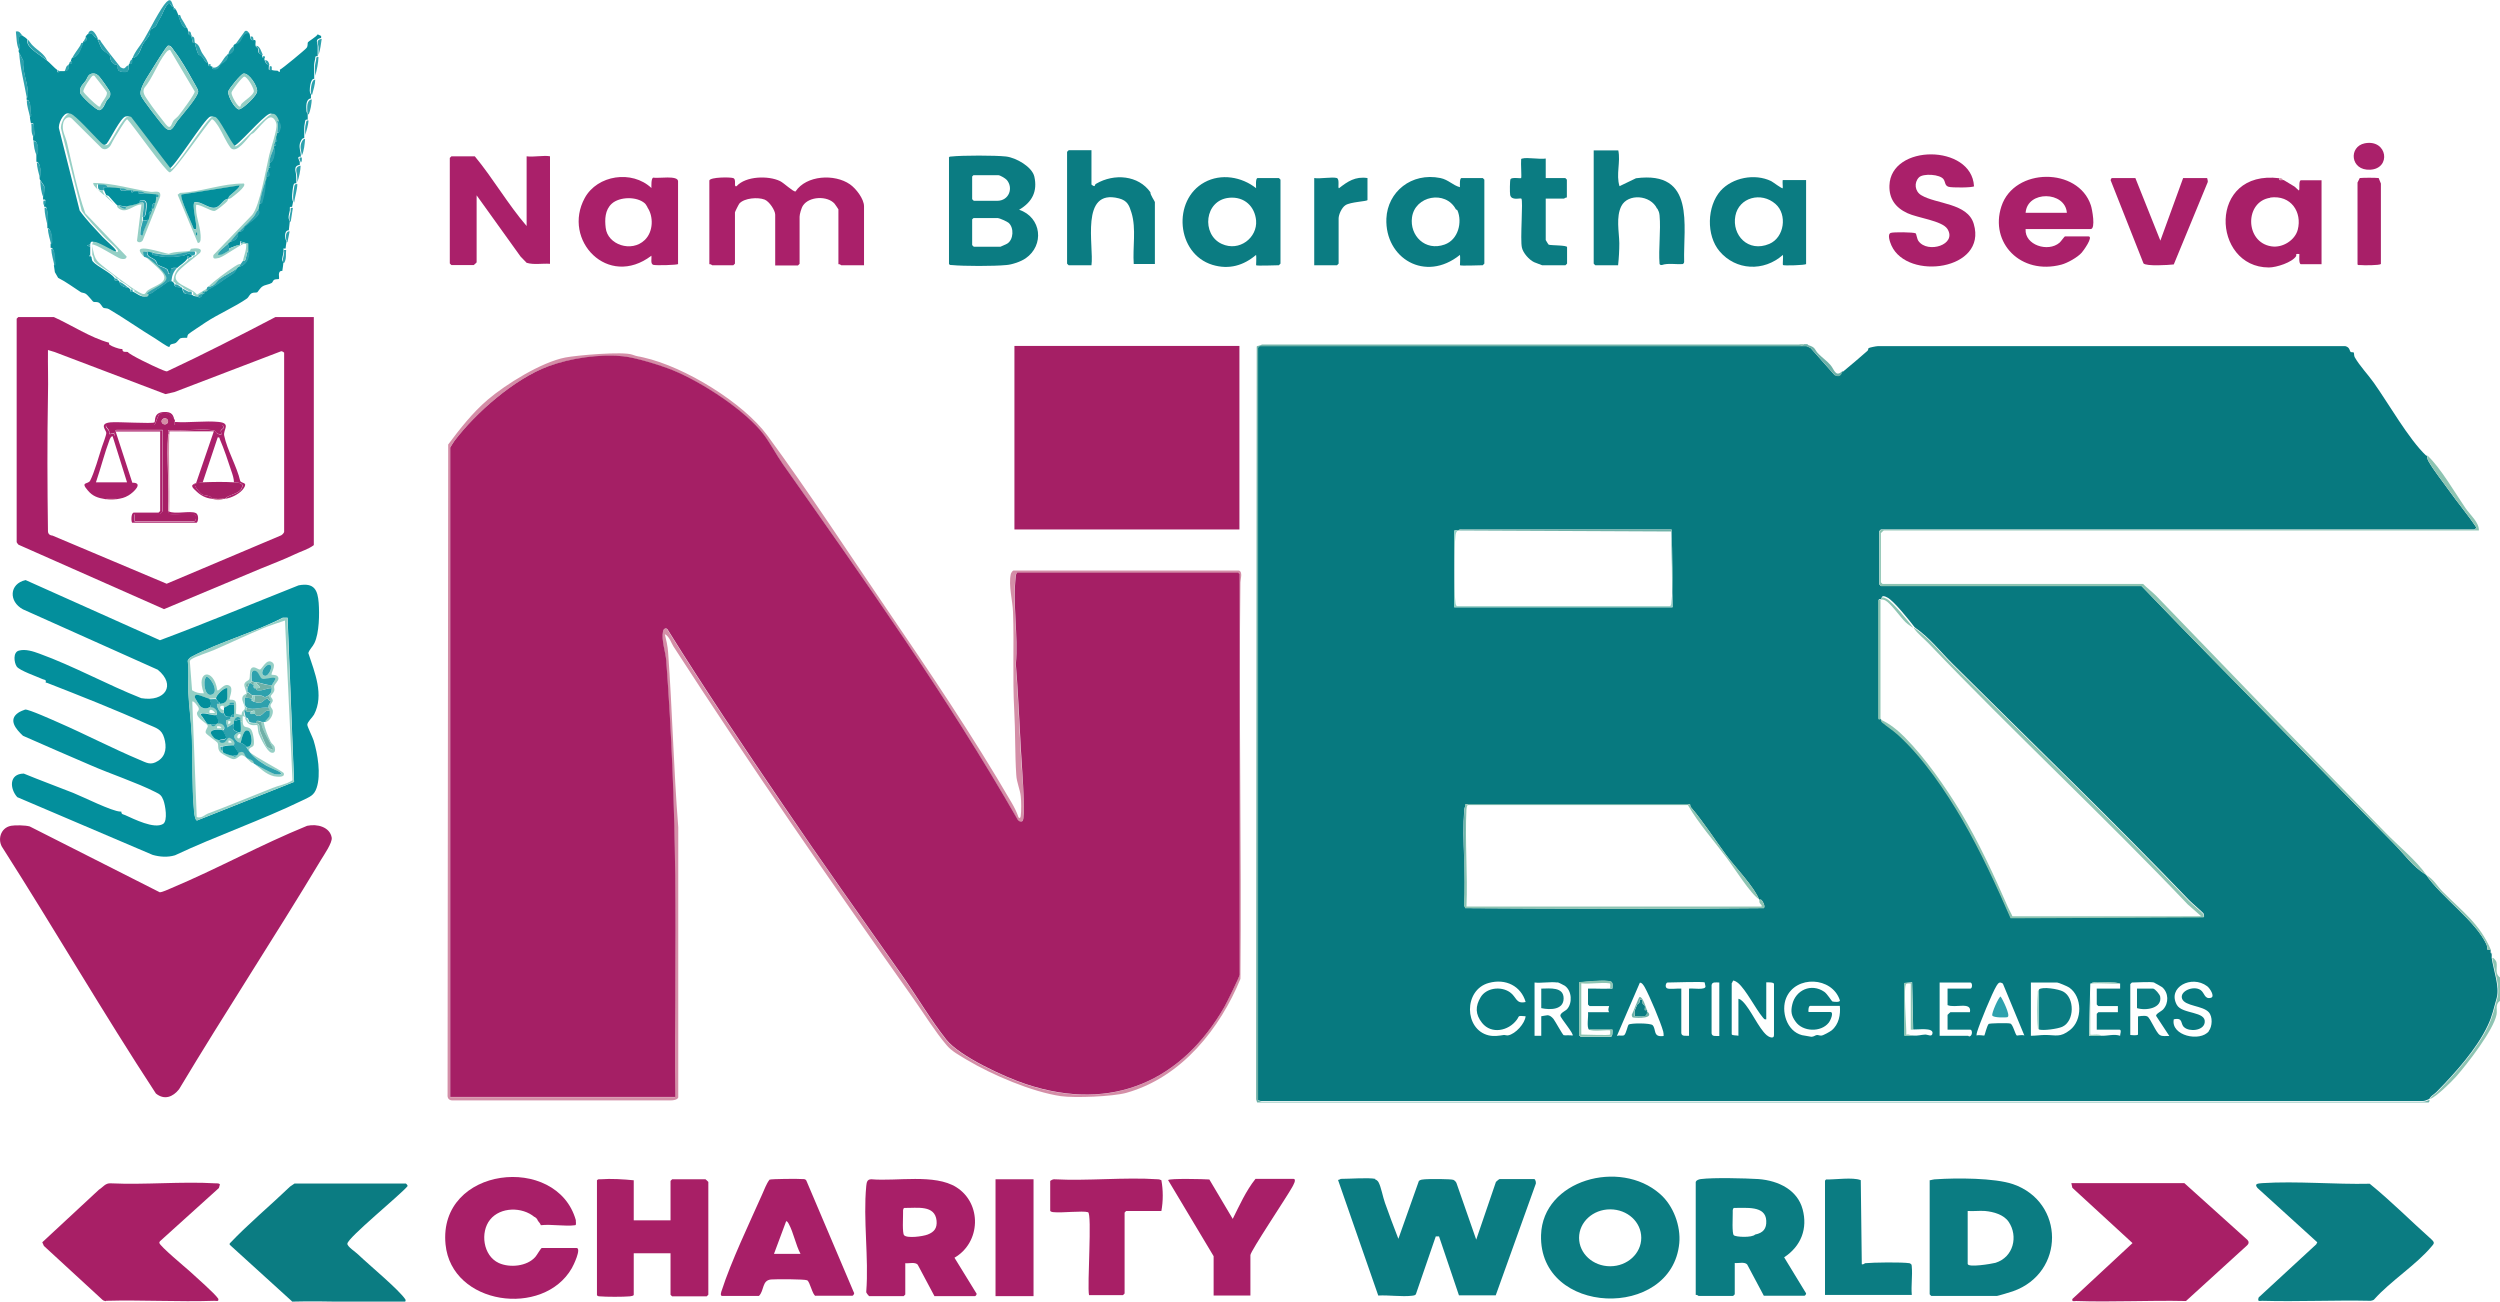 <?xml version="1.0" encoding="UTF-8"?> <svg xmlns="http://www.w3.org/2000/svg" id="Layer_1" data-name="Layer 1" viewBox="0 0 123 64.04"><defs><style> .cls-1 { fill: #078e9b; } .cls-2 { fill: #6fb1a8; } .cls-3 { fill: #a81f68; } .cls-4 { fill: #d48ea7; } .cls-5 { fill: #aa206a; } .cls-6 { fill: #0b7c82; } .cls-7 { fill: #a81f66; } .cls-8 { fill: #8dc4b2; } .cls-9 { fill: #07797f; } .cls-10 { fill: #a51f65; } .cls-11 { fill: #2da1ad; } .cls-12 { fill: #038f9c; } .cls-13 { fill: #a71f66; } .cls-14 { fill: #95cfc5; } </style></defs><path class="cls-12" d="M2.25,33.56c.03-.12-.06-.11-.14-.14-.28-.13-1.16-.43-1.29-.63s-.19-.7.11-.78c.33-.09.71.04,1.01.15,1.68.61,3.34,1.53,5.01,2.19,1.18.2,1.73-.65.81-1.4l-6.63-2.97c-.71-.38-.68-1.26.13-1.44l6.61,2.96c2.28-.85,4.55-1.8,6.82-2.7.78-.15.94.24.99.86.04.55.03,1.48-.21,1.98-.09.19-.24.3-.3.49.31.95.79,2.06.28,3.03-.08.14-.33.36-.33.5,0,.09.26.61.31.77.2.66.37,1.67.15,2.33-.13.39-.34.44-.7.62-2.02.98-4.23,1.74-6.27,2.7-.36.11-.75.08-1.1-.02l-6.66-2.84c-.37-.41-.42-1.15.32-1.16.8.33,1.62.63,2.43.95.48.19,1.91.91,2.32.92.02,0,.04,0,.05,0,0,.14.08.13.18.17.45.2,1.43.7,1.87.44.25-.15.11-.94.02-1.17s-.16-.29-.39-.4c-.95-.48-2.21-.89-3.21-1.33-1.11-.47-2.21-.96-3.31-1.44-.34-.32-.75-.79-.22-1.14.05-.04.28-.14.33-.15.17-.02,1.39.53,1.64.64,1.33.58,2.65,1.27,3.98,1.83.36.15.55.29.91.06.42-.26.43-.72.31-1.13-.13-.45-.4-.49-.8-.67-1.61-.73-3.37-1.42-4.98-2.05-.02,0-.04,0-.05,0h0ZM14.14,30.39h-.23c-1.38.72-3.12,1.2-4.46,1.91-.1.05-.17.11-.21.21.07.51.01,1.03.03,1.54.03.72.14,1.45.17,2.16.05,1.23,0,2.46.11,3.68,0,.1.05.45.14.48l4.78-1.9-.32-8.08h0Z"></path><path class="cls-3" d="M5.37,16.87s-.03.06.03.1c.1.07.44.2.57.2.02,0,.04,0,.05,0,0,.2.17.12.27.15.09.14,1.25.69,1.51.8.1.04.34.16.42.15,1.8-.84,3.57-1.75,5.33-2.67h1.89v11.22c-.26.2-.62.3-.93.45-.59.28-1.09.46-1.69.71l-4.75,1.99-7.16-3.17s-.09-.1-.09-.13v-10.99s.08-.08.08-.08h1.75c.86.39,1.82,1.02,2.71,1.26h0ZM2.58,26.35l5.62,2.37,5.63-2.38c.05-.02.15-.13.15-.17v-8.82s-.11-.1-.17-.06l-5.23,2-.44.1-5.45-2.07-.33-.1c-.01.75.02,1.5,0,2.25-.04,2.22-.03,4.43,0,6.66,0,.13.08.21.22.22h0Z"></path><path class="cls-6" d="M67.64,58.02c.06.01.15.08.18.14.13.23.22.75.32,1.02.21.59.43,1.18.66,1.77l1.01-2.85c.09-.07.19-.07.3-.08.21-.02,1.27-.02,1.4.03.06.03.13.1.15.16l.97,2.78.97-2.84s.15-.14.18-.14h1.7c.07,0,.11.2.07.26l-1.96,5.46h-1.81s-.98-2.9-.98-2.9h-.16l-.98,2.85c-.05.06-.12.06-.19.07-.5.06-1.15-.04-1.66-.01l-1.98-5.69c.05.01.12-.05.14-.05.43,0,1.34-.07,1.7,0h0Z"></path><path class="cls-6" d="M111.11,63.91s0-.05.02-.08l2.83-2.61.05-.1-2.94-2.67c-.17-.21,0-.22.23-.24,1.7-.11,3.58.07,5.29.03,1.06.86,2.03,1.84,3.04,2.74.17.16.13.2,0,.35-.74.89-2.03,1.71-2.82,2.6-.04.05-.11.05-.17.07-1.78-.04-3.57.05-5.34,0-.11,0-.22.05-.19-.1h0Z"></path><path class="cls-7" d="M101.96,63.91l2.96-2.75-2.96-2.72-.05-.23h5.56l3.1,2.79c.08.08.08.18,0,.26l-3.02,2.75c-1.8-.04-3.6.06-5.4,0-.11,0-.22.05-.19-.1Z"></path><path class="cls-7" d="M5.21,64.02c-.06-.02-.12-.02-.17-.07l-2.88-2.65-.08-.18,2.79-2.59c.2-.12.31-.33.58-.31,1.69.08,3.48-.1,5.15,0,.07,0,.17-.01.22.05l-.05.18-2.89,2.61s-.05.05-.04.09c.01.15,1.31,1.23,1.51,1.41.31.29,1.21,1.07,1.39,1.34.03.15-.08.1-.19.1-1.77.06-3.57-.05-5.34,0Z"></path><path class="cls-6" d="M14.36,64.02l-3.06-2.78v-.06c.92-.97,1.99-1.86,2.97-2.8l.22-.15h5.48s.1.08.08.13c-.34.42-2.94,2.53-2.96,2.83-.01.14.41.41.53.53.54.52,2.02,1.74,2.33,2.22.03.15-.08.1-.19.1-1.79.07-3.61-.05-5.4,0h0Z"></path><path class="cls-6" d="M81.67,58.74c.67.58,1.03,1.59.95,2.43-.37,3.79-6.92,3.58-6.8-.41.08-2.7,3.87-3.76,5.85-2.02h0ZM80.75,60.9c0-.78-.68-1.4-1.53-1.4s-1.53.63-1.53,1.4.68,1.4,1.53,1.4,1.53-.63,1.53-1.4Z"></path><path class="cls-6" d="M94.95,58.07c.1-.02.19-.05.3-.05,1-.07,2.88-.07,3.79.24,2.55.88,2.57,4.36,0,5.27-.11.04-.75.23-.79.23h-3.23s-.08-.07-.08-.08v-5.62h0ZM97.66,59.58c-.27-.02-.57.02-.85,0v2.6c0,.2,1.18,0,1.37-.05.89-.28,1.12-1.31.65-2.01-.24-.36-.74-.5-1.17-.54h0Z"></path><path class="cls-3" d="M45.97,63.76l-.82-1.54c-.13-.14-.42-.05-.61-.07v1.54s-.08.08-.08.08h-1.7s-.16-.16-.14-.22c.13-1.68-.16-3.54,0-5.2.02-.16.03-.33.25-.33,1.24.11,3.11-.28,4.18.39,1.27.8,1.21,2.72-.09,3.47l1.07,1.74c.06.05-.03.15-.06.15h-2,0ZM45.64,60.74c.34-.13.47-.33.44-.68-.08-.79-.95-.62-1.59-.63-.09.05-.05.19-.06.28,0,.2-.04.96.05,1.06.14.17.93.06,1.16-.03h0Z"></path><path class="cls-6" d="M83.44,58.14c.02-.08.16-.12.24-.13.62-.08,2.19-.04,2.84,0,1.01.08,1.92.55,2.17,1.49.25.93-.06,1.8-.91,2.36l1.06,1.74c.06.05-.03.15-.06.15h-2l-.82-1.54c-.13-.14-.42-.05-.61-.07v1.54s-.08.08-.08.08h-1.7s-.08-.07-.14-.05v-5.57h0ZM86.35,60.74c.4-.08.57-.29.55-.68-.03-.76-1-.62-1.59-.63-.09.05-.05.19-.06.28,0,.2-.04.96.05,1.06s.91.13,1.05-.03Z"></path><path class="cls-7" d="M29.37,58.07c.07-.07.1-.05.19-.05.5-.04,1.13,0,1.62.05v1.97h1.81v-1.94s.08-.08.08-.08h1.64s.14.12.14.13v5.55s-.08.08-.08.08h-1.7s-.08-.07-.08-.08v-2.04h-1.81v2.04c0,.06-.13.07-.19.08-.32.03-1.17.03-1.49,0-.08,0-.08-.02-.13-.05v-5.65h0Z"></path><path class="cls-3" d="M26.3,59.88c-.6-.51-1.68-.51-2.19.13-.49.61-.35,1.77.43,2.13.55.25,1.39.16,1.79-.29.08-.08.28-.45.33-.45h1.7c.27,0-.16.89-.23,1-1.4,2.43-5.92,1.82-6.21-1.18-.37-3.84,5.48-4.48,6.41-1.19-.01.06.04.24-.03.25-.49.07-1.17-.06-1.69,0-.04-.1-.08-.13-.14-.21-.03-.04-.04-.09-.05-.1-.04-.04-.06-.06-.11-.1h0Z"></path><path class="cls-3" d="M40.13,63.76c-.16-.04-.28-.71-.42-.77s-1.53-.06-1.77-.04c-.46.04-.33.54-.6.81h-1.81c-.12,0-.04-.22-.02-.27.46-1.43,1.36-3.31,1.99-4.73.11-.24.2-.51.36-.72.08-.04,1.44-.05,1.62-.03.08,0,.15,0,.19.07l2.34,5.51c.05.05-.04.16-.07.16h-1.81,0ZM39.39,61.7c-.25-.47-.34-1.04-.59-1.5-.03-.05-.06-.11-.12-.12l-.6,1.61h1.31Z"></path><path class="cls-5" d="M34.9,8.88c.05-.17,1.02-.17,1.17-.12.19.06,0,.46.17.4.45-.5,1.56-.53,2.14-.25.2.1.64.53.76.51.53-.8,1.92-.88,2.68-.35.3.21.69.72.69,1.08v2.9h-1.12s-.08-.07-.14-.05v-2.7s-.16-.25-.19-.28c-.36-.4-1.25-.36-1.55.09-.08.11-.17.43-.17.55v2.32s-.08.08-.08.08h-1.12v-2.5c0-.21-.29-.65-.52-.74-.33-.13-.99-.08-1.24.19-.04.05-.22.41-.22.44v2.52s-.08.08-.08.08h-1.04s-.08-.07-.14-.05v-4.11h0Z"></path><path class="cls-5" d="M25.92,12.94c-.12-.11-.19-.21-.31-.32l-2.16-3.01v3.3s-.13.13-.14.13h-1.1s-.08-.07-.08-.08v-5.19s.08-.08.08-.08h1.15c.91,1.1,1.62,2.35,2.55,3.43v-3.43c.32.05.86-.06,1.15,0v5.29c-.37-.03-.79.06-1.15-.05Z"></path><path class="cls-3" d="M59.72,61.82l-2.25-3.76c.07-.09,1.77-.05,2.03-.03l1.15,1.94c.33-.66.65-1.38,1.12-1.97h1.86c.19,0-.02.34-.05.4-.25.46-2.06,3.16-2.06,3.35v1.99h-1.81v-1.94Z"></path><path class="cls-6" d="M46.68,7.75c.05-.05.05-.05.13-.05.55-.06,2.15-.06,2.69,0,.5.06,1.28.51,1.39.99.16.72-.1,1.25-.75,1.63,1.11.37,1.25,1.75.32,2.39-.23.16-.66.31-.95.33-.62.06-2.08.06-2.69,0-.08,0-.08,0-.13-.05v-5.24h0ZM47.91,8.61s-.08.06-.08.08v1.11s.08.08.08.08h1.15c.59,0,.81-.64.47-1.03-.07-.08-.33-.23-.41-.23h-1.21ZM47.91,10.72s-.08.06-.08.08v1.26s.08.08.08.08h1.31s.3-.13.33-.15c.32-.19.35-.79.07-1.03-.07-.06-.45-.23-.52-.23h-1.21,0Z"></path><path class="cls-7" d="M57.14,58.07c.09.48.09,1.03,0,1.51h-1.73s-.08.07-.08.08v3.98s-.08.08-.08.08h-1.67c-.1-.44.16-4.02-.05-4.08-.27-.08-1.28.04-1.67,0-.06,0-.19-.02-.19-.08v-1.46s.13-.09.19-.08c1.66.09,3.46-.11,5.1,0,.11,0,.11.03.19.05h0Z"></path><path class="cls-5" d="M33.37,12.99c-.04.05-1.1.08-1.23.04-.15-.05-.07-.32-.09-.45-2.14,1.63-4.41-.77-3.28-2.84.62-1.13,2.32-1.39,3.28-.49,0-.09-.02-.48.09-.51.24.05,1.22-.13,1.22.18v4.06ZM31.86,10.2c-.05-.07-.08-.15-.14-.2-.39-.34-1.23-.33-1.62.02-.34.31-.35.78-.3,1.19.09.83,1.27,1.23,1.92.6.43-.41.44-1.17.13-1.61h0Z"></path><path class="cls-6" d="M71.83,13.04s.02-.42,0-.5c-1.71,1.38-3.7.16-3.62-1.79.06-1.31,1.23-2.28,2.66-1.99.39.08.61.36.96.45,0-.08-.03-.45.08-.45h1.04s.08.07.08.08v4.13s-.08.08-.08.08c-.16,0-1.08.04-1.12,0h0ZM71.63,10.3c-.51-.96-2.02-.67-2.16.4-.12.88.64,1.68,1.61,1.33.67-.24.87-1.1.63-1.67-.02-.04-.07-.05-.08-.06Z"></path><path class="cls-6" d="M61.8,13.04s.02-.42,0-.5c-.61.52-1.33.74-2.15.49-1.78-.55-1.98-3.19-.39-4.06.82-.45,1.84-.27,2.54.29,0-.09-.04-.5.08-.5h1.04s.08.07.08.08v4.13s-.08.08-.08.08c-.16,0-1.08.04-1.12,0h0ZM60.48,9.73c-1.23.11-1.38,1.81-.37,2.27.87.4,1.76-.31,1.69-1.15-.06-.68-.56-1.19-1.33-1.12h0Z"></path><path class="cls-6" d="M91.55,58.07l.05,4.13c.08.03.15-.05.16-.05.41-.04,1.8-.06,2.19,0,.11.05.1.07.11.17.04.44-.04.94,0,1.39h-4.27v-5.62s.05-.06.05-.06c.46.01,1.31-.12,1.7.03h0Z"></path><path class="cls-5" d="M97.13,9.16c-.06.08-1.11.08-1.26.03-.19-.06-.15-.22-.24-.36-.16-.26-1.02-.31-1.22-.1-.25.26-.2.68.11.87.74.45,2.29.38,2.59,1.42.67,2.27-3.26,2.8-4.05,1.06-.06-.14-.22-.54-.04-.62.12-.05,1.13-.04,1.23.02.04.03.06.27.14.38.45.63,1.92.18,1.42-.6-.26-.4-1.47-.54-1.96-.77-.61-.28-.91-.73-.89-1.36.06-2.06,4.04-2.04,4.16.02h0Z"></path><path class="cls-6" d="M88.87,12.99c-.06.06-1.11.09-1.15.05-.02-.02.02-.42,0-.5-.94.84-2.32.77-3.12-.18-.66-.78-.62-2.21.05-2.97.58-.65,1.68-.87,2.49-.48.08.04.54.39.57.35.01-.13-.02-.28,0-.4h1.15v4.13h0ZM87.36,10.04c-.71-.63-1.81-.32-1.98.58-.18.95.63,1.82,1.67,1.38.75-.32.89-1.45.31-1.96h0Z"></path><path class="cls-6" d="M81.53,10.27c-.32-.69-1.44-.76-1.76-.13-.27.54-.11,1.26-.1,1.82,0,.36-.02.73-.06,1.09h-1.12s-.08-.07-.08-.08v-5.57h1.21c.12.57-.12,1.19.06,1.76l.81-.39c2.95-.39,2.32,2.35,2.37,4.1,0,.07-.02.08-.06.12-.33.03-.73-.06-1.04.05-.06,0-.07,0-.11-.05-.06-.77.07-1.63,0-2.4-.02-.18-.05-.19-.11-.33h0Z"></path><path class="cls-3" d="M112.15,8.76c-.03.15.04.09.16.1.02,0,.04,0,.05,0l.53.32.21.19c.07,0-.03-.5.11-.5h1.01v4.13h-1.01c-.12,0-.08-.41-.08-.5-.24-.03-.13.05-.16.1-.19.31-.97.56-1.34.56-2.82,0-3.03-4.84.52-4.39h0ZM111.7,9.73c-1.27.18-1.26,2.19.05,2.39.56.09,1.17-.31,1.3-.82.22-.85-.32-1.72-1.36-1.58h0Z"></path><path class="cls-5" d="M99.66,11.28c-.05.77,1.1,1.15,1.67.66.07-.06.24-.31.27-.31h1.15c.27,0-.27.74-.33.8-.2.23-.7.51-1,.59-2,.53-3.54-1.08-2.95-2.87.63-1.92,3.78-1.93,4.4-.05.06.17.25,1.17-.01,1.17h-3.21ZM101.69,10.47c-.08-1.07-1.95-1.11-2.03,0h2.03Z"></path><path class="cls-6" d="M55.67,10.47c-.11-.35-.19-.6-.62-.71-1.93-.5-1.22,2.36-1.35,3.29h-1.12s-.08-.07-.08-.08v-5.5s.08-.08.08-.08h1.12v1.69s.11.1.16.07c0,0,0-.07.07-.11.89-.52,2.08-.42,2.67.42-.02.11.22.45.22.48v3.05h-1.04c-.06-.82.13-1.73-.11-2.52h0Z"></path><rect class="cls-3" x="48.98" y="58.02" width="1.87" height="5.75"></rect><path class="cls-5" d="M105.06,8.76l1.23,3.08,1.12-3.08h1.18s.05.16.03.2l-1.67,4.05c-.25.03-1.35.1-1.49-.05l-1.62-4.1s.04-.1.06-.1h1.15Z"></path><path class="cls-6" d="M76.05,7.8v.96h.96s.08.07.08.08v.88c-.05-.02-.12.05-.14.05h-.9v2.04s.13.23.15.23c.14.04.9.02.9.12v.81s-.08.08-.08.08h-1.15s-.34-.13-.39-.15c-.25-.12-.54-.45-.6-.71-.1-.39.07-2.34-.03-2.42-.05-.04-.49.12-.55-.18-.02-.1-.02-.73.02-.78.08-.1.49-.02.52-.05s-.02-.74,0-.89c0-.05,0-.06.06-.07.23-.07.87.05,1.15,0h0Z"></path><path class="cls-6" d="M65.77,8.76c.16.05.03.51.11.5.42-.33.8-.59,1.4-.5v1.08c0,.07-.85.09-1.09.26-.18.12-.33.46-.33.65v2.22s-.08.08-.08.08h-1.12v-4.29c.28.05.88-.07,1.12,0h0Z"></path><path class="cls-3" d="M117.03,8.76l.11.27v3.96c-.08.07-.86.07-1.02.05-.05,0-.13.02-.13-.05v-4.01s.11-.22.11-.22c.18-.02.75-.02.93,0h0Z"></path><path class="cls-5" d="M116.35,7.05c1.12-.21,1.31,1.25.26,1.3-.98.05-1.07-1.14-.26-1.3Z"></path><path class="cls-4" d="M112.32,8.86c-.12-.01-.19.05-.16-.1.08.01.14.02.16.1Z"></path><path class="cls-8" d="M88.76,16.93c-.02.08-.2.08-.22,0,.07,0,.15,0,.22,0Z"></path><path class="cls-8" d="M88.98,16.98l-.05-.05s.05.05.05.05Z"></path><path class="cls-2" d="M122.62,46.92s-.05-.03-.05-.05c.03,0,.05.03.05.05Z"></path><path class="cls-14" d="M14.14,30.39l.32,8.08-4.78,1.9c-.09-.02-.13-.38-.14-.48-.11-1.23-.06-2.46-.11-3.68-.03-.72-.14-1.45-.17-2.16-.02-.51.04-1.03-.03-1.54.04-.1.11-.16.21-.21,1.34-.71,3.09-1.19,4.46-1.89h.23s0-.01,0-.01ZM12.49,37.55s-.09-.01-.14-.05c-.12-.09-.33-.37-.48-.34-.11.02-.21.2-.39.19-.1,0-.55-.25-.62-.32-.19-.18-.08-.34-.16-.49-.02-.04-.57-.42-.58-.49-.03-.14.12-.26.1-.34-.02-.12-.53-.35-.53-.62,0-.09.13-.12.08-.27-.02-.05-.24-.37-.31-.3l.22,5.68c.22.08.39-.11.54-.17,1.07-.4,2.12-.84,3.18-1.26.32-.13.69-.18.99-.38l-.37-7.86s-.93.31-1.05.37c-.81.34-1.63.73-2.44,1.08-.27.12-.92.32-1.12.46-.04.03-.06.05-.07.1l.11,1.42c.16.11.37.16.58.15-.43-1.13.49-1.28.66-.15.09.09.35-.43.63-.2.17.14-.06.63-.03.66.02.02.23-.03.3.1s0,.57.03.6c0,0,.26.06.27.05,0,0,0-.09.03-.15.04-.06.12-.09.13-.18,0-.13-.15-.35-.13-.49.02-.18.19-.19.2-.23.02-.09-.11-.32-.1-.44.02-.16.21-.18.25-.27.04-.12,0-.41.09-.52.13-.16.35.07.43.05.11-.02.32-.57.61-.35.22.16-.1.55-.03.61.02.01.32-.03.33.18,0,.13-.18.27-.21.37-.02.08.03.16,0,.25s-.16.2-.17.25c0,.06.09.12.1.2.01.11-.11.17-.11.25-.01.1.09.16.11.25.04.2-.14.55-.38.58v-.05s.04-.03.05-.05c.19-.19.16-.19.16-.45,0-.05-.05-.12-.05-.15,0-.19.13-.23.11-.35-.01-.09-.1-.16-.11-.25.17-.12.12-.18.16-.35,0-.01-.04-.04,0-.15.05-.13.19-.21.16-.35-.18-.06-.49.08-.62.04-.15-.04-.18-.4-.4-.4s-.12.37-.14.51c0,.03-.04.07-.05.1-.01,0-.04,0-.05,0-.29,0-.11.2-.11.25,0,.06,0,.14,0,.2-.01.11-.1.19-.11.25-.03.15-.05.44.11.5,0,.05-.02.12-.05.15-.01.01-.1-.03-.11.03,0,.03.04.21.06.27-.15-.09-.1-.05-.11.08-.02.59.22.3.41.53.1.12.18.63.13.77-.05.14-.31.1-.2.33.17.21,1.65.96,1.68,1.05.08.23-.34.18-.49.15-.41-.1-.69-.42-.98-.63.1.07.92.5,1.04.53.09.02.4.06.28-.08-.04-.04-.58-.26-.7-.34-.49-.3-.74-.5-.99-.93.41.06.25-.7.11-.78-.24-.15-.34.42-.39.58-.03-.02-.09,0-.17-.07-.22-.21-.2-.31.06-.43.02-.01.1.03.11-.03.03-.1,0-.34,0-.47.1-.05.07-.14,0-.2-.15-.13-.29,0-.33.15,0,.03,0,.07,0,.1l-.33.2c.01-.09-.1-.29-.05-.35.03-.04.26,0,.21-.16.02,0,.04,0,.05,0,.04,0,.07,0,.11,0,0-.03,0-.07,0-.1.02-.15,0-.35,0-.5,0-.11.02-.12-.14-.1-.13.02-.06.09-.08.1-.04.03-.21.13-.27.15,0-.03,0-.07,0-.1-.26-.06-.22.19,0,.2,0,.05-.01.11,0,.15-.19.09-.38-.38-.33-.45,0,0,.08,0,.11,0,.51-.03.37-.39.38-.76-.1-.1-.58.36-.55.5-.03-.02-.25.01-.33,0-.19-.03-.71-.33-.71-.08,0,.05.25.45.3.48.17.12.32.1.47,0,.17-.03.32.14.33.28,0,.07-.06.11-.06.12-.15.05-.73-.2-.77-.02.08.07.29.43.33.45.06.04.14.01.16.02.02,0,.04.1.14.1.1,0,.12-.1.14-.1.03-.01.08-.04.11-.05.27-.05.42.25.22.35-.06-.04-.78-.1-.52.25.14.2.2.18.36.25,0,0,.03.08.09.09.27.07.28-.26.42-.24.18.07.31.21.2.4-.1-.03-.43.02-.55.05-.03,0-.07,0-.11,0-.05.13.07.15.11.2,0,0-.02.05.02.09.07.07.37.15.48.17.09.02.08.13.22-.05.03-.03.06-.03.05-.1.33-.17.28.07.41.21.08.09.2.09.28.15.07.05.07.15.08.15h0ZM13.19,32.71c-.18.04-.45.47-.16.54.2.05.5-.62.16-.54ZM10.46,34.16c.33-.17-.17-.95-.32-.85-.18.21-.06,1.05.32.85ZM10.58,35.08c-.09-.17-.33-.25-.27,0h.27ZM11.34,35.48h-.11v.15c.08-.02.13-.08.11-.15h0ZM10.9,35.83c-.03-.1-.12-.11-.22-.1v.1h.22ZM11.83,36.13c-.1-.1-.25.2-.08.2.06,0,.12-.17.08-.2ZM11.4,36.54c-.02-.07-.09-.12-.16-.1v.1h.16Z"></path><path class="cls-13" d="M.53,40.63c.22-.04.72-.03.93.03l6.4,3.24c.12,0,.42-.14.56-.2,2.26-.95,4.41-2.14,6.69-3.07.5-.11,1.12.06,1.21.58.04.25-.38.85-.53,1.1-2.27,3.78-4.71,7.49-6.98,11.28-.3.38-.72.55-1.14.21-2.6-3.97-4.98-8.07-7.53-12.07-.28-.38-.13-1,.4-1.1h0Z"></path><path class="cls-1" d="M6.52,2.86c.34-.08.39-.46.52-.7.07-.12.25-.32.32-.46.04-.08,0-.18.04-.24.02-.03.23-.1.29-.22.08-.16.11-.24.22-.41.09-.15.22-.54.36-.63.15-.09.13.18.28.13,0,.02,0,.04,0,.05-.01.11,0,.11.11.1.05.09.07.16.11.25.06.15.11.38.22.53.05.07.13.12.22.12.03.07.03.09.05.15.03.09-.03.21.16.2,0,.02,0,.03,0,.05.02.07.05.29.06.3.02.02.08,0,.1,0,.02.12.12.5.18.59.01.02.13.06.18.11.11.12.13.29.3.31,0,.02,0,.05,0,.05-.02.1,0,.12.11.1.02.02.09.03.11.05.01.01-.03.1.03.1.28.04.3-.18.37-.24.16-.14.38-.18.31-.47.02,0,.04,0,.05,0,.22-.13.3-.15.27-.45.02-.02.04-.03.05-.05.04-.03.15-.04.25-.15.14-.16.15-.46.46-.41.05.08.04.11.05.15.04.09,0,.23.16.2,0,0,.09-.02.11.03s-.01.15,0,.22c.02.14.08.08.11.14.05.11-.04.3.22.32,0,.02,0,.05,0,.05-.01.11,0,.11.11.1,0,.03,0,.07,0,.1.03.1.09.28.22.25,0,.02,0,.03,0,.05,0,.05-.02.17,0,.2.02.02.08,0,.1,0,.14.05.19.04.33.05,0,0,.07.08.11.05.01-.01,0-.07,0-.1.08-.02,1.27-1,1.32-1.08.07-.11.03-.21.06-.27.02-.04.43-.28.48-.39l.17.08s0,.07,0,.1c-.34.05-.16.25-.17.42,0,.14,0,.3,0,.38,0,.03,0,.07,0,.1-.16-.03-.1.07-.13.16-.09.36-.03.46-.04.75,0,.07,0,.13,0,.2-.19-.02-.22.47-.22.58,0,.12.06.17.06.18,0,.07,0,.13,0,.2-.28.04-.23.44-.22.63,0,.07.06.12.06.12,0,.1,0,.2,0,.3-.14-.03-.12.06-.14.15-.06.25-.02.39-.03.56,0,.07,0,.14,0,.2-.12-.04-.21.23-.22.28-.04.22.04.37.05.53,0,.03,0,.07,0,.1-.24-.03-.06.19-.05.25,0,.05,0,.1,0,.15-.35.06-.18.34-.18.53,0,.08.01.24.01.28,0,.03,0,.07,0,.1-.14-.03-.14.09-.16.18-.03.19-.09.56,0,.73-.01.09-.04.17-.05.25-.17-.03-.09.08-.11.17-.03.17-.12.38,0,.53-.02.14-.03.3-.05.45-.25,0-.2.43-.11.55-.02.12-.04.24-.05.35h-.11c.05.18-.05.37-.06.53,0,.12.06.12.06.12,0,.17-.03.29-.05.45-.27-.02-.12.36-.17.4-.01.01-.15,0-.22.03-.07.03-.08.13-.13.16-.13.08-.33.09-.45.17-.11.06-.24.28-.26.29-.06.03-.17,0-.26.04-.12.05-.17.21-.24.26-.58.41-1.42.77-2.04,1.18-.13.09-.79.52-.85.58s-.05.15-.06.17c-.03.03-.21-.01-.32.03-.08.03-.16.18-.24.23s-.18.04-.25.08c-.05.03-.04.12-.08.12-.09,0-.57-.35-.69-.42-.76-.46-1.49-.98-2.27-1.44-.1-.06-.22-.03-.28-.07-.05-.03-.12-.21-.24-.26-.09-.04-.2,0-.26-.04-.02-.01-.25-.32-.37-.39-.08-.05-.19-.04-.24-.08-.36-.23-.71-.5-1.11-.7l-.16-.28c-.02-.12-.03-.24-.05-.35.1-.05.05-.18.04-.26-.02-.15,0-.6-.2-.59,0-.07,0-.13,0-.2,0,0,.06-.01.06-.13,0-.12-.03-.65-.22-.63,0-.05,0-.1,0-.15-.01-.16.04-.38,0-.62-.02-.08,0-.33-.16-.29,0-.03,0-.07,0-.1,0-.07.18-.29-.05-.25,0-.05,0-.1,0-.15.01-.13.11-.35.05-.53l-.22-.33s0-.07,0-.1c0-.02.06-.16.04-.31,0-.09-.05-.47-.2-.44,0-.12,0-.24,0-.35,0,0,.05-.06.06-.12,0-.18.04-.55-.22-.58,0-.07,0-.13,0-.2,0,0,.06-.06.06-.12s-.04-.51-.06-.53c0,0-.09,0-.11,0-.02-.1-.04-.2-.05-.3.1-.05.05-.18.04-.26-.02-.15,0-.6-.2-.59,0-.03,0-.07,0-.1,0,0,.05-.01.06-.12.02-.6-.27-1.1-.23-1.71l-.22-.43s0-.07,0-.1c0,0,.05-.04.05-.12,0-.18-.21-.54.11-.59.11.08.14.07.27.2-.01.11-.01.18.05.28.18.27.63.53.88.73.17.13.42.42.55.5-.02.12.02.14.11.05.04,0,.18,0,.22,0,.27-.05.18-.15.22-.3,0-.02,0-.03,0-.05.26-.02.11-.14.11-.15,0-.06.04-.1.05-.15.38-.1.42-.48.55-.76,0-.01,0-.04,0-.05.13,0,.19-.06.16-.18l-.05-.03c.05-.1.06-.09.11-.15.31-.15.26.17.49.2,0,.01,0,.04,0,.05.06.13.15.37.22.48.07.1.36.26.37.29.06.1,0,.27.19.43.06.05.18.05.2.07.07.09-.11.3.27.34.34.04.25-.17.29-.34,0-.02,0-.03,0-.05.22,0,.14-.15.16-.25,0-.02,0-.03,0-.05h0ZM8.25,2.26c-.07.02-.72,1.07-.81,1.22-.18.31-.64.92-.5,1.23.1.23.88,1.22,1.09,1.47.4.48.51.01.71-.25s1.03-1.19,1.01-1.44c0-.1-.2-.4-.26-.52-.24-.44-.61-1.08-.92-1.47-.07-.09-.16-.3-.32-.25h0ZM4.53,3.62c-.21.04-.23.23-.32.36-.14.19-.32.3-.26.6.03.14.8.86.94.84.19-.03.28-.33.34-.44.09-.16.22-.17.19-.43-.01-.08-.5-.77-.58-.83-.1-.08-.17-.12-.31-.1h0ZM11.98,3.62c-.13.02-.73.76-.75.88-.04.21.33.87.52.88.13.01.56-.39.66-.51.09-.1.23-.26.24-.38.03-.23-.39-.91-.67-.87h0ZM13.64,5.98c-.05-.16-.17-.45-.38-.38-.35.13-1.6,1.63-1.78,1.59-.24-.19-.78-1.4-1-1.45-.05-.01-.09-.02-.14,0-.27.08-1.83,2.61-2.03,2.56l-1.95-2.55c-.06-.04-.12-.03-.18-.02-.25.06-.75,1.12-.94,1.35-.19.15-.35-.06-.47-.17-.24-.23-1.18-1.29-1.41-1.33-.25-.05-.53.56-.45.77l1.01,4.01c.33.46.74.88,1.12,1.29.12.13.6.54.66.66.03.06-.01.09-.08.07-.21-.06-.98-.57-1.13-.48-.05.03-.04.12-.05.13-.01.01-.32.04,0,.1,0,.13,0,.27,0,.4,0,0-.08.05-.05.1.03,0,.1,0,.11,0,.01.01,0,.16.07.24.22.25.85.52,1.08.82,0,.01-.02.08,0,.1.03.03.13,0,.16,0,.02,0,.03.04.05.05.04.19.24.31.44.3.04.04.06.04.11.1,0,.01-.02.07,0,.09s.08,0,.1,0c.19.09.47.34.66.23.05-.03.04-.11.05-.13.26.06.33-.11.51-.21.24-.14.37-.26.55-.38.05-.03.14,0,.15-.01.09.03.12.09.16.15,0,.01-.03.07.03.11.07.04.21.04.3.05.02.01.04.04.05.05.04.36.25.24.44.3.1.03.05.09.33.1,0,0,.04.07.11.03.11-.06.09-.16.11-.18.01-.01.01.05.11-.1.02-.03.02-.04.05-.05.49-.2.86-.55,1.29-.8.09-.05.23-.2.24-.31.02-.02.04-.03.05-.05.4-.05.53-.41.54-.73,0-.04-.05-.07-.05-.07,0-.12,0-.24,0-.35h-.11s-.04,0-.05,0c-.03-.04-.07-.04-.11-.05-.01,0-.01-.08-.11-.05,0,.03,0,.07,0,.1-.03.19-.06.06-.22.12-.07.03-.31.12-.33.13l-.05-.25s.08-.07.11-.1c.25,0,.43-.23.38-.45.02-.02.04-.03.05-.05.25.04.22-.17.29-.24.17-.16.68-.47.7-.7,0-.07-.06-.11-.06-.12,0-.09.04-.21.05-.3.16,0,.14-.07.17-.17.11-.35.13-.71.16-1.04,0-.03,0-.07,0-.1.29-.03.13-.23.11-.35,0-.02,0-.1,0-.1.01-.01.1.01.11,0,.04-.03-.05-.09-.05-.1,0-.05,0-.1,0-.15.23-.01.27-.48.27-.64,0-.08-.05-.1-.05-.12,0-.02,0-.1,0-.1.01-.01.1.01.11,0,.04-.03-.05-.09-.05-.1,0-.03,0-.07,0-.1.22.02.06-.07.05-.1-.01-.12.05-.2.05-.3.2.03.27-.58,0-.55h0Z"></path><path class="cls-11" d="M15.01,6.84c-.02.25-.05.59-.16.81-.01-.16-.09-.31-.05-.53,0-.05.1-.32.22-.28Z"></path><path class="cls-11" d="M14.79,8.15c0,.22-.08.59-.16.81,0-.04,0-.2-.01-.28,0-.19-.18-.47.18-.53Z"></path><path class="cls-11" d="M14.63,9.06c-.01.3-.12.61-.16.91-.09-.17-.03-.53,0-.73.01-.09.02-.21.16-.18h0Z"></path><path class="cls-11" d="M15.67,2.81c-.01.28-.08.64-.16.91,0-.28-.06-.39.04-.75.02-.09-.03-.19.13-.16Z"></path><path class="cls-11" d="M15.34,4.88c-.01.22-.06.56-.16.76,0,0-.05-.06-.06-.12,0-.19-.06-.59.22-.63Z"></path><path class="cls-11" d="M15.83,1.9c-.04.27-.07.55-.16.81,0-.08,0-.25,0-.38,0-.17-.17-.37.17-.42Z"></path><path class="cls-11" d="M14.41,10.22c-.04.24-.07.48-.11.71-.12-.16-.03-.36,0-.53.02-.09-.06-.2.11-.17h0Z"></path><path class="cls-11" d="M15.51,3.92c0,.21-.1.55-.16.76,0,0-.06-.05-.06-.18,0-.11.03-.6.22-.58Z"></path><path class="cls-11" d="M14.08,12.29c-.03.2.03.46-.11.66,0,0-.06,0-.06-.12,0-.16.1-.35.06-.53h.11Z"></path><path class="cls-11" d="M15.18,5.93c-.01.21-.1.5-.16.71.01-.17-.04-.31.03-.56.02-.08,0-.18.14-.15Z"></path><path class="cls-11" d="M14.25,11.38c-.03.19-.08.37-.11.55-.09-.13-.14-.56.11-.55Z"></path><path class="cls-11" d="M14.85,7.75c0,.09.02.18-.05.25,0-.06-.18-.29.05-.25Z"></path><path class="cls-11" d="M.93,2.56l.22.43c-.04.61.25,1.11.23,1.71,0,.11-.06.12-.06.12-.13-.74-.34-1.51-.38-2.27Z"></path><path class="cls-11" d="M1.1,1.75c-.32.05-.11.41-.11.59,0,.08-.05.11-.05.12-.14-.27-.12-.61-.16-.91.2-.05.24.14.33.2Z"></path><path class="cls-11" d="M1.97,8.86l.22.33c.06.18-.04.39-.05.53-.12-.23-.15-.59-.16-.86Z"></path><path class="cls-11" d="M1.32,4.93c.21,0,.19.44.2.59,0,.08.06.21-.04.26-.05-.28-.17-.56-.16-.86Z"></path><path class="cls-11" d="M1.65,6.94c.27.03.23.4.22.58,0,.07-.06.11-.06.12-.11-.16-.15-.5-.16-.71Z"></path><path class="cls-11" d="M2.19,10.22c.15-.04.14.2.16.29.04.25,0,.47,0,.62-.07-.27-.16-.63-.16-.91Z"></path><path class="cls-11" d="M2.52,12.24c.21,0,.19.44.2.59,0,.08.06.21-.04.26-.05-.28-.15-.57-.16-.86h0Z"></path><path class="cls-11" d="M1.81,8c.16-.03.19.36.2.44.02.16-.04.3-.04.31-.07-.22-.15-.53-.16-.76Z"></path><path class="cls-11" d="M2.52,12.03c-.05-.21-.16-.55-.16-.76.2-.02.22.51.22.63,0,.11-.06.12-.06.13Z"></path><path class="cls-11" d="M1.54,6.09s.1,0,.11,0c.02.02.06.46.06.53s-.06.12-.06.12c-.14-.19-.08-.46-.11-.66h0Z"></path><path class="cls-11" d="M2.14,9.87c.24-.03.06.19.05.25-.08-.07-.06-.16-.05-.25Z"></path><path class="cls-11" d="M8.55.34c-.14.05-.12-.22-.28-.13-.14.08-.27.47-.36.63-.1.17-.13.24-.22.41-.06.11-.27.18-.29.22-.03.05,0,.15-.04.24-.07.14-.25.34-.32.46-.14.24-.19.62-.52.7.1-.32.4-.64.56-.92.25-.42.82-1.56,1.11-1.85.25-.24.26.06.35.25h0Z"></path><path class="cls-11" d="M9.42,1.8c.18-.03.14.19.16.3.24.09.24.3.36.5.13.21.2.25.3.51-.16-.02-.19-.19-.3-.31-.05-.05-.17-.08-.18-.11-.06-.09-.15-.47-.18-.59-.02,0-.09.02-.1,0,0-.01-.04-.23-.06-.3Z"></path><path class="cls-11" d="M4.82,1.95c.12-.02.12.06.16.12.3.43.63.83.95,1.24.27.16.2-.07.41-.1-.04.18.05.38-.29.34-.38-.04-.2-.25-.27-.34-.02-.03-.14-.02-.2-.07-.19-.16-.13-.33-.19-.43-.01-.02-.31-.18-.37-.29-.07-.11-.15-.35-.22-.48Z"></path><path class="cls-11" d="M4.11,2.1c-.13.28-.17.66-.55.76.05-.16.27-.42.39-.62.04-.07.02-.16.15-.13Z"></path><path class="cls-11" d="M8.77.74c.14-.03.1.07.14.14.1.17.21.33.29.51-.09,0-.18-.06-.22-.12-.11-.15-.16-.38-.22-.53Z"></path><path class="cls-11" d="M4.82,1.9c-.23-.03-.19-.35-.49-.2.02-.02.01-.08.05-.13.19-.22.37.2.44.33Z"></path><path class="cls-11" d="M11.18,2.71c.07.29-.15.33-.31.47-.07.06-.09.28-.37.24-.06,0-.02-.09-.03-.1.35.08.52-.52.71-.61h0Z"></path><path class="cls-11" d="M6.36,3.16c.03-.1.04-.21.16-.25-.03.11.05.25-.16.25Z"></path><path class="cls-11" d="M9.26,1.55c.14-.03.13.1.16.2-.2,0-.13-.11-.16-.2Z"></path><path class="cls-11" d="M4.11,2.05c.04-.09.07-.13.11-.2l.05.03c.02.11-.04.17-.16.18Z"></path><path class="cls-11" d="M10.25,3.16s.1-.01.11,0-.01.09,0,.1c-.11.02-.13,0-.11-.1Z"></path><path class="cls-11" d="M8.55.39c.08.06.02-.06.11.1-.12.01-.12,0-.11-.1Z"></path><path class="cls-11" d="M12.6,2.25c.19,0,.26.31.33.45-.27-.01-.17-.21-.22-.32-.03-.06-.08,0-.11-.14Z"></path><path class="cls-11" d="M13.26,3.21c-.13.03-.19-.15-.22-.25.16,0,.19.13.22.25Z"></path><path class="cls-11" d="M13.26,3.26c.16-.03.1.07.11.2-.02,0-.09.02-.1,0-.03-.03,0-.14,0-.2Z"></path><path class="cls-11" d="M12.93,2.76c.08.04.08-.08.11.1-.12.01-.12,0-.11-.1Z"></path><path class="cls-11" d="M2.3,2.96c-.25-.2-.7-.46-.88-.73-.06-.1-.06-.17-.05-.28.1.1.15.21.25.3.23.23.56.4.69.71Z"></path><path class="cls-11" d="M3.4,3.21c-.04.15.05.26-.22.3.06-.1.07-.34.22-.3Z"></path><path class="cls-11" d="M3.4,3.16c.01-.07.02-.13.11-.15,0,.01.15.13-.11.15Z"></path><path class="cls-11" d="M2.96,3.51c-.09.09-.13.07-.11-.05,0,0,.1.05.11.05Z"></path><path class="cls-11" d="M12.27,1.65c-.32-.06-.32.24-.46.41-.1.11-.21.12-.25.15l.49-.68c.11-.06.18.06.22.13Z"></path><path class="cls-11" d="M12.33,1.8c.17-.05.12.16.16.2-.16.03-.12-.11-.16-.2Z"></path><path class="cls-11" d="M11.23,2.71c.01-.17.13-.34.27-.45.03.31-.05.33-.27.45Z"></path><g><g><path class="cls-4" d="M60.95,28.07c.21.06.08.44.08.58-.09,6.5.07,13.01,0,19.51-.98,2.39-2.86,4.84-5.62,5.61-.66.18-2.52.26-3.22.16-1.42-.21-3.37-1.04-4.63-1.79-.34-.21-.73-.41-.98-.71-.56-.65-1.16-1.62-1.67-2.34-4.04-5.71-8-11.44-11.78-17.29-.11-.17-.19-.48-.42-.6.07.29.14.59.16.88.21,2.87.27,5.74.5,8.62v13.3c-.05.11-.24.14-.36.14h-10.69c-.21.02-.32-.09-.3-.28l.03-31.99c.56-.75,1.2-1.57,1.94-2.2.89-.76,2.64-1.85,3.82-2.08.56-.11,2.85-.31,3.3-.14.3.11.29.07.56.14,2.03.46,4.89,2.22,6.08,3.83,2.05,2.79,3.95,5.72,5.88,8.55,2.11,3.1,4.23,6.23,6.14,9.52.13.22.26.48.34.72.08.08.1,0,.11-.07.03-.22.03-.73,0-.96-.03-.33-.2-.68-.22-1.05-.07-1.05-.04-2.14-.1-3.18-.09-1.62,0-3.22-.06-4.84-.02-.56-.23-1.31-.11-1.86.01-.06.09-.18.14-.18h11.07,0ZM22.14,22.04v31.94h11.07c-.04-3.64.05-7.28,0-10.92-.05-3.5-.18-7.05-.44-10.53-.03-.45-.25-1.02-.16-1.46.02-.11.15-.19.22-.1,1.81,2.91,3.73,5.76,5.66,8.6,1.93,2.83,3.93,5.66,5.89,8.44.72,1.02,1.4,2.18,2.17,3.15.65.82,2.86,1.84,3.92,2.19,4.28,1.42,7.69-.2,9.76-3.8.1-.17.75-1.5.75-1.58v-19.71s-.08-.08-.08-.08h-10.85c-.06,0-.08.12-.08.17-.17,1.33.13,2.97,0,4.34.15,1.83.19,3.68.33,5.5.03.35.15,2.03,0,2.21-.07.08-.21,0-.25-.08-3.47-6.06-7.5-11.75-11.54-17.47-.33-.47-.61-1.02-.95-1.47-.9-1.18-3.03-2.57-4.48-3.16-.6-.24-1.82-.62-2.43-.68-1.18-.12-2.6.1-3.68.49-1.68.61-3.57,2.3-4.62,3.67-.03.03-.21.33-.22.35h0Z"></path><path class="cls-10" d="M22.14,22.04s.19-.32.22-.35c1.04-1.37,2.94-3.05,4.62-3.67,1.09-.4,2.51-.61,3.68-.49.62.06,1.83.44,2.43.68,1.45.59,3.58,1.98,4.48,3.16.34.45.62,1,.95,1.47,4.03,5.72,8.07,11.41,11.54,17.47.03.08.18.16.25.08.14-.18.02-1.86,0-2.21-.13-1.82-.18-3.67-.33-5.5.13-1.37-.17-3.01,0-4.34,0-.05.03-.17.08-.17h10.85s.08.07.08.08v19.71c0,.09-.65,1.41-.75,1.58-2.07,3.6-5.48,5.22-9.76,3.8-1.06-.35-3.27-1.37-3.92-2.19-.77-.97-1.45-2.13-2.17-3.15-1.96-2.78-3.97-5.61-5.89-8.44-1.93-2.84-3.85-5.69-5.66-8.6-.08-.09-.2-.02-.22.1-.09.45.13,1.01.16,1.46.26,3.49.4,7.03.44,10.53.05,3.64-.04,7.28,0,10.92h-11.07v-31.94h0Z"></path></g><rect class="cls-10" x="49.91" y="17.02" width="11.07" height="9.03"></rect><g><path class="cls-8" d="M123,48.08v1.16c-.26.18-.12.45-.17.68-.15.76-1.43,2.42-1.99,3.05-.25.28-.96.98-1.29,1.11.12-.2.21-.2.36-.35.91-.93,1.99-2.14,2.52-3.27.23-.49.29-.85.44-1.36.16-.55-.17-1.39-.25-1.97h.05s.14.11.16.23c.05.25-.1.54.17.73h0Z"></path><path class="cls-9" d="M90.67,18.29c.39-.32.8-.67,1.21-1.03.04-.04.04-.12.05-.13.04-.03.38-.1.46-.1h23c.24.06.2.25.27.29.03.02.12,0,.14.02.03.03.01.16.05.23.25.44.66.86.94,1.26.72,1.01,1.72,2.78,2.58,3.59,0,0,.05,0,.05,0-.01.1.01.18.06.27.26.46.7,1,1.01,1.44.43.61.92,1.18,1.33,1.8.03.04-.06.12-.08.12h-29.2s-.08.07-.08.08v2.62s.08.08.08.08h12.82c2.46,2.57,4.97,5.09,7.46,7.63,1.66,1.7,3.32,3.38,4.98,5.07.54.55.88,1.08,1.56,1.51.8,1.15,2.45,2.27,2.98,3.44.03.07.03.22.04.24.02.02.14,0,.16,0,0,0,0,.11,0,.15,0,.02.03.04.05.05.01.06,0,.14,0,.2.08.58.4,1.42.25,1.97-.15.51-.21.88-.44,1.36-.53,1.14-1.61,2.35-2.52,3.27-.15.15-.24.15-.36.35-.11.04-.22.11-.35.1h-57.1c-.06.01-.19-.04-.19-.08V17.1s.08-.08.08-.08h26.9s.18.07.22.1l1.18,1.33c.31.14.32-.12.38-.18h0ZM71.72,26.1s-.15-.03-.17.03v3.75h10.74l-.05-3.68s0-.03,0-.05c0-.04.03-.11-.03-.1h-10.3c-.08-.03-.14.04-.19.05ZM92.54,29.48s-.13-.03-.11.07v5.75c-.02.1.11.07.11.07.02.02.01.1.08.15.26.22.52.38.8.63,1.24,1.13,2.32,2.74,3.15,4.16.9,1.56,1.66,3.21,2.37,4.84l9.5-.04c0-.05,0-.11-.02-.16-.03-.06-.61-.55-.72-.67-3.78-3.94-7.73-7.74-11.61-11.6-.67-.66-1.09-1.25-1.89-1.82-.24-.31-1.02-1.3-1.34-1.46-.3-.16-.26,0-.3.05h0ZM72.1,39.66c-.03.06-.05.07-.06.17-.12,1.52.1,3.18,0,4.72l.05.13c4.89.03,9.81.05,14.69,0,.09-.09-.06-.37-.13-.41-.04-.02-.08,0-.1-.01-.25-.64-1.19-1.6-1.62-2.19-.58-.78-1.11-1.62-1.74-2.36-.03-.04-.03-.09-.04-.14h-.1s-10.85,0-10.85,0h-.1s0,.08,0,.1h0ZM85.2,48.36v2.52c0,.08.26.05.33.08v-1.82c.09.02.15.07.21.13.41.41.77,1.3,1.18,1.66.1.09.36.21.36,0v-2.52c0-.09-.31-.08-.38-.08v1.82c-.1.02-.11-.03-.16-.08-.37-.44-.83-1.37-1.23-1.71-.06-.05-.15-.1-.22-.12-.02,0-.08.11-.08.13h0ZM75.06,49.29c-.23-.77-.97-1.16-1.81-.93-1.25.34-1.22,2.29-.01,2.58.26.06.51.02.76-.02.05,0,.12.03.2.02.37-.07.83-.59.86-.94-.43-.04-.29-.01-.44.18-.4.54-1.24.72-1.7.15-.34-.43-.34-.82-.07-1.27s.98-.56,1.44-.24c.32.22.29.59.76.48h0ZM79.22,48.64s.07,0,.11,0c0-.11.05-.31-.09-.35-.29-.09-1.21.02-1.55.04v2.6s.08.08.08.08h1.48c.1,0,.09-.28.08-.35h-1.15c-.13-.12-.02-.66-.05-.86h1.04c-.07-.11-.03-.19,0-.3h-.96s-.08-.07-.08-.08v-.78c.36-.01.73.02,1.1,0h0ZM90.51,49.49h-1.45c-.08,0-.1.23-.08.3h1.07c.2,0,0,.44-.08.53-.38.48-1.28.45-1.63-.06-.21-.29-.24-.5-.16-.84.16-.7.93-1.07,1.58-.62.15.11.36.46.39.47.05.02.41.06.37-.06-.38-1.16-2.17-1.24-2.64-.11-.26.63.01,1.63.78,1.83.03,0,.44.08.46.08.12,0,.19-.08.28-.09.06,0,.14.04.21.03.09,0,.42-.19.5-.25.37-.3.45-.79.41-1.21h0ZM108.67,50.73c.18-.23.2-.71,0-.93-.3-.33-1.17-.29-1.31-.66s.56-.67.91-.43c.2.14.19.47.51.38.21-.06-.06-.48-.19-.57-.76-.57-1.97.05-1.49.92.26.47,1.47.3,1.37.88-.07.4-.76.45-1.01.22-.2-.17-.03-.49-.51-.39-.16.81,1.3,1.13,1.73.58h0ZM76.62,48.34c-.32-.05-.79.04-1.12,0v2.62h.33v-.96s.27-.05.3-.05c.13,0,.22.09.3.18.09.12.44.76.5.8.03.02.36-.01.44.02.09-.07-.6-.87-.6-.98,0-.14.25-.23.33-.32.27-.3.24-.9-.11-1.15-.05-.03-.32-.17-.36-.17h0ZM81.85,50.96c0-.07,0-.14-.02-.21-.13-.47-.67-1.75-.91-2.18-.04-.07-.14-.24-.24-.22l-1.13,2.62c.1-.05.29.01.36-.04.1-.08.17-.48.22-.52.11-.08,1.08-.08,1.18.03.19.21,0,.61.54.53h0ZM83.88,48.34c-.07-.06-1.59,0-1.84,0-.07,0-.14.21-.03.28.11.07.55,0,.71.02v2.19c.02.18.24.12.38.13v-2.32c.17-.03.82.09.81-.11,0-.02-.04-.18-.04-.19h0ZM84.59,48.34c-.15,0-.36-.05-.38.13v2.37c.02.18.23.12.38.13v-2.62h0ZM94.13,50.65l-.05-2.32-.38.03v2.59h.44c.22.02.38-.04.58-.05.14,0,.34.14.36-.07.03-.28-.7-.17-.93-.18h0ZM95.82,48.64h1.12c.11,0,.11-.3,0-.3h-1.51v2.62h1.4s.04.04.08.03c.15-.05.13-.33.03-.33h-1.12v-.73s.13-.13.14-.13h.96c.11-.55-.74-.18-1.1-.35v-.81ZM98.55,48.4c-.17-.12-.23-.04-.32.1-.22.36-.82,1.83-.95,2.25-.02.07-.04.13-.03.2.07-.05.37.01.38,0,.02-.02.12-.46.21-.57.03-.04.97-.06,1.07-.02.13.04.24.55.32.59.02,0,.3-.05.37,0l-1.06-2.56ZM99.93,50.96c.21,0,.49-.04.68-.04.55,0,.74.14,1.23-.24.62-.48.62-1.63-.03-2.09-.08-.06-.54-.25-.6-.25h-1.29v2.62h0ZM102.89,48.39s-.04,0-.05,0l-.06,2.57h.6c.33.01.63-.1.93,0-.01-.06.09-.3-.03-.3h-1.12v-.78s.08-.08.08-.08h.96v-.3h-.96s-.08-.07-.08-.08v-.78h1.15v-.25c-.34-.09-.77-.05-1.12-.05-.09,0-.24-.03-.3.05h0ZM105.99,48.34c-.24-.05-.81,0-1.1,0,0,0-.08.07-.08.08v2.5s.38.05.38-.03v-.88s.34-.07.46,0c.15.08.42.79.61.91.13.09.32.04.47.05l-.65-.99c-.01-.11.26-.22.35-.32.28-.31.27-.81-.05-1.09-.04-.03-.36-.21-.39-.22h0Z"></path><path class="cls-2" d="M88.54,16.93c.02.08.2.08.22,0,.05,0,.12,0,.16,0l.05.05c.39.12.28.22.52.45.18.18.41.34.57.53.18.2.24.6.55.33h.05c-.06.05-.07.32-.38.18l-1.18-1.33s-.18-.1-.22-.1h-26.9s-.08.07-.08.08v37.01s.13.09.19.08h57.1c.13,0,.24-.06.35-.1-.02.03,0,.09-.05.13h-57.64s-.05-.15-.05-.15l.03-37.04c.04-.05.11-.03.14-.05.04-.02.08-.02.11-.05h26.46,0Z"></path><path class="cls-8" d="M119.44,22.42c.64.6,1.36,1.85,1.87,2.59.23.33.67.7.65,1.09h-29.28s-.14.12-.14.13v2.42s.08.08.08.08h12.82c.21.21.45.39.66.6,3.75,3.89,7.5,7.78,11.28,11.65.61.63,1.52,1.37,2,2.07.41.27.48.49.79.81.98.99,1.83,1.58,2.38,2.87-.02-.01-.14.02-.16,0-.02-.02-.01-.17-.04-.24-.53-1.17-2.17-2.29-2.98-3.44-.68-.44-1.02-.96-1.56-1.51-1.66-1.69-3.32-3.38-4.98-5.07-2.49-2.54-5-5.06-7.46-7.63h-12.82s-.08-.07-.08-.08v-2.62s.08-.08.08-.08h29.2s.1-.08.08-.12c-.41-.62-.9-1.19-1.33-1.8-.31-.44-.75-.98-1.01-1.44-.05-.09-.08-.17-.06-.27h0Z"></path><path class="cls-8" d="M94.18,30.89c.8.56,1.22,1.16,1.89,1.82,3.88,3.85,7.83,7.66,11.61,11.6.11.12.7.61.72.67.03.05.02.1.02.16l-9.5.04c-.71-1.63-1.47-3.28-2.37-4.84-.83-1.42-1.91-3.03-3.15-4.16-.27-.25-.54-.41-.8-.63-.06-.05-.06-.13-.08-.15.45.2.84.52,1.18.86,1.03,1.03,2.03,2.48,2.77,3.7.9,1.5,1.63,3.1,2.32,4.67.06.14.16.3.22.45h9.29l-.66-.58c-4.14-4.35-8.58-8.48-12.74-12.83-.27-.28-.5-.44-.74-.76-.15-.11-.25-.15-.41-.3-.25-.24-.73-.93-.98-1.06-.09-.05-.15-.06-.25-.05v5.9s-.13.03-.11-.07v-5.75c-.02-.1.1-.06.11-.07.05-.04,0-.21.3-.05.32.17,1.1,1.15,1.34,1.46h0Z"></path><path class="cls-8" d="M72.21,39.56v.05c-.05.07-.05.14-.06.22-.08,1.57.07,3.19,0,4.77h14.52c.03-.09-.08-.12-.1-.19-.02-.06,0-.14-.01-.16-.39-.2-1.29-1.63-1.62-2.06-.63-.84-1.36-1.66-1.89-2.57v-.05h.1c.02.05.01.11.04.14.63.74,1.16,1.58,1.74,2.36.44.59,1.37,1.55,1.62,2.19.01,0,.06-.01.1.01.07.05.22.32.13.41-4.88.05-9.8.04-14.69,0l-.05-.13.05-4.89s-.02-.07,0-.09h.1s0,0,0,0Z"></path><path class="cls-14" d="M71.72,26.1c-.09.09-.1.16-.11.27-.08.73-.09,2.57,0,3.28,0,.05.03.17.08.17h10.46c.06,0,.08-.12.08-.17.11-.83.06-2.59,0-3.46l.05,3.68h-10.74v-3.75c.01-.06.12-.02.16-.03h0Z"></path><path class="cls-8" d="M78.18,50.65h1.15c0,.07.01.35-.08.35h-1.48s-.08-.07-.08-.08v-2.6c.34-.03,1.26-.13,1.55-.04.14.04.08.24.09.35-.04,0-.07,0-.11,0-.01-.06.04-.24-.03-.25-.41-.06-.97.05-1.39,0v2.52c.18,0,1.38.05,1.42,0,0,0,0-.19,0-.2-.05-.05-.9.08-1.04-.05h0Z"></path><rect class="cls-2" x="72.21" y="39.56" width="10.85" height=".05"></rect><path class="cls-2" d="M71.72,26.1s.11-.08.19-.05h10.3c.06,0,.03.07.03.1l-10.52-.05Z"></path><path class="cls-8" d="M94.13,50.96h-.44v-2.59s.38-.03.38-.03l.05,2.32s-.07,0-.11,0v-2.27c-.07,0-.16-.02-.22.02-.16.1.02,2.17,0,2.5.12-.05.27.05.33.05h0Z"></path><path class="cls-2" d="M72.05,44.55c.09-1.54-.12-3.2,0-4.72,0-.1.03-.11.06-.17l-.05,4.89Z"></path><path class="cls-8" d="M102.84,48.39v2.52c.14.01.28-.02.42,0,.07,0,.13.05.13.05h-.6l.06-2.57Z"></path><path class="cls-8" d="M104.32,48.39c-.46.03-.98-.04-1.42,0,.06-.08.21-.05.3-.05.36,0,.79-.04,1.12.05Z"></path><path class="cls-6" d="M100.32,50.65v-1.97c.16-.15.96-.02,1.18.1.58.3.58,1.46-.04,1.74-.23.1-.93.2-1.15.13h0Z"></path><path class="cls-14" d="M100.32,50.65c-.08-.02-.05-.07-.06-.12-.05-.38-.04-1.27,0-1.67,0-.08-.02-.1.06-.17v1.97h0Z"></path><path class="cls-6" d="M105.14,49.6v-.96h.79c.09,0,.33.28.35.39.11.57-.68.71-1.14.57Z"></path><path class="cls-6" d="M75.83,49.6v-.96c.44-.01,1.1-.09,1.1.48,0,.56-.64.58-1.1.48Z"></path><path class="cls-11" d="M98.78,50.04c-.06.03-.72.04-.76-.08s.32-.92.41-.93c.1.13.49.93.35,1h0Z"></path><path class="cls-6" d="M81.03,49.75c.05.38-.32.23-.6.25.01-.09-.02-.2,0-.28,0-.02.08-.18.12-.29,0-.03.18-.08.11-.24h.16c-.09.19.1.27.11.29.02.06-.02.19,0,.22,0,.01.09-.01.11,0,0,0,0,.03,0,.05Z"></path><path class="cls-2" d="M81.03,49.75c.42.36-.45.35-.68.31-.06-.01-.06-.09-.07-.13.07-.11.34-.88.39-.88.16-.01.31.52.36.65-.02-.01-.1.01-.11,0-.02-.02.02-.15,0-.22,0-.02-.2-.1-.11-.29h-.16c.08.16-.1.21-.11.24-.03.11-.11.27-.12.29-.01.09.01.19,0,.28.28-.03.66.13.6-.25h0Z"></path></g></g><path class="cls-11" d="M10.63,34.37s.06.16.16.19v.07s-.1,0-.11,0c-.05.07.14.54.33.45.05.2.15.19.33.2.05.16-.19.12-.21.16-.05.06.06.26.05.35l.33-.2c-.05.28-.11.31.22.45-.26.12-.27.23-.06.43.07.07.14.05.17.07.07.04.21.09.27.2.25.42.5.63.99.93.12.07.66.29.7.34.12.13-.18.1-.28.08-.12-.03-.94-.46-1.04-.53,0,0,0-.1-.08-.15-.08-.06-.2-.06-.28-.15-.13-.13-.07-.38-.41-.21,0-.05-.18-.34-.22-.35.11-.19-.02-.33-.2-.4-.14-.02-.15.31-.42.24-.06-.02-.08-.09-.09-.09.07-.09.28,0,.33-.13.03-.07-.14-.36-.16-.37.2-.1.05-.4-.22-.35.07-.16-.11-.29-.11-.4,0,0,.06-.05.06-.12,0-.15-.16-.31-.33-.28.05-.17.03-.25-.05-.4.08.01.3-.02.33,0h0Z"></path><path class="cls-11" d="M12.11,34.97c.03.09.2.03.22.05.01,0-.01.09,0,.1.03.02.17-.02.22,0,.01,0,.03.12.19.1.23-.02.27-.33.53-.25,0,.26.02.26-.16.45l-.05.05v.05s-.04,0-.05,0c-.04,0-.07,0-.11,0-.09,0-.31-.16-.27.05-.1-.01-.26.01-.35-.05-.07-.05-.03-.23-.2-.21,0-.01,0-.03,0-.05-.01-.06-.06-.24-.06-.27,0-.06.1-.02.11-.03h0Z"></path><path class="cls-12" d="M10.3,34.37c.08.16.11.23.05.4-.15.1-.3.12-.47,0-.05-.03-.3-.43-.3-.48,0-.26.52.05.71.08Z"></path><path class="cls-12" d="M10.63,35.18c0,.11.18.25.11.4-.03,0-.08.04-.11.05h-.27s-.11.01-.16-.02c-.04-.02-.25-.38-.33-.45.04-.17.62.08.77.02Z"></path><path class="cls-11" d="M10.46,34.16c-.38.2-.5-.64-.32-.85.15-.1.65.68.32.85Z"></path><path class="cls-12" d="M12.11,36.74c-.06-.11-.2-.16-.27-.2.05-.16.14-.73.39-.58.14.08.29.84-.11.78Z"></path><path class="cls-12" d="M10.63,34.37c-.03-.15.45-.6.55-.5-.02.37.13.73-.38.76v-.07c-.11-.03-.15-.18-.16-.19Z"></path><path class="cls-12" d="M11.29,34.67h.22c0,.15.02.35,0,.5-.12-.01-.12,0-.11.1-.02,0-.04,0-.05,0-.18,0-.28,0-.33-.2-.01-.04,0-.1,0-.15,0-.03,0-.07,0-.1.06-.02.23-.12.27-.15Z"></path><path class="cls-12" d="M11.84,35.38v.15c0,.13.03.37,0,.47-.02.06-.09.02-.11.03-.33-.14-.27-.17-.22-.45,0-.03,0-.07,0-.1l.33-.1Z"></path><path class="cls-11" d="M11.84,35.33v.05l-.33.1c.04-.16.17-.28.33-.15Z"></path><path class="cls-11" d="M11.29,34.67s-.05-.09.08-.1c.16-.02.14,0,.14.1h-.22Z"></path><path class="cls-11" d="M11.51,35.18s0,.07,0,.1c-.04,0-.07,0-.11,0-.01-.11,0-.11.11-.1Z"></path><path class="cls-8" d="M11.84,35.53v-.2c.07.06.1.15,0,.2Z"></path><path class="cls-13" d="M8.6,20.71s0,.03,0,.05c0,.05,0,.1,0,.15h2.32c.23.12-.04.19-.06.28-.01.07.15.31-.19.12-.09-.05-.04-.13-.23-.15-.66-.07-1.49.06-2.17,0,0,.07,0,.14,0,.2-.08,1.23.06,2.54,0,3.78.03.04.03.14.09.15.24.05,1.09-.07,1.23.02.11.07.05.33-.03.33h-2.93v-.35h1.23s.14-.12.14-.13v-4.01h-2.27c-.08,0-.1.23-.08.3l-.05-.15c-.34.11-.16.02-.25-.15-.01-.03-.26-.25-.05-.25h2.3c.08-.08.18-.53.28-.56.38-.09.56.07.73.35h0ZM8.27,20.73c0-.08-.07-.15-.16-.15s-.16.07-.16.15.07.15.16.15.16-.07.16-.15Z"></path><path class="cls-5" d="M8.6,20.71c-.17-.28-.35-.44-.73-.35-.1.02-.2.48-.28.56h-2.3c-.21,0,.04.23.05.25.09.17-.09.25.25.15l.05.15c-.01-.07,0-.3.08-.3h2.27v4.01s-.13.13-.14.13h-1.23v.35h2.93c.08,0,.14-.26.03-.33-.14-.09-.99.03-1.23-.02-.06-.01-.06-.11-.09-.15h.05c.3.16,1.04-.05,1.32.08.18.08.12.48.03.48h-3.15c-.06,0-.08-.5.08-.5h1.21s.08-.07.08-.08v-3.91h-2.19l.82,2.52c.57-.01.07.47-.18.62-.22.13-.35.15-.59.19h-.55c-.37-.06-.63-.14-.87-.43-.39-.45.02-.28.12-.49.2-.39.43-1.2.57-1.64.05-.15.22-.58.22-.7,0-.13-.38-.46.2-.52.32-.04,2.09.08,2.17,0,.06-.06-.07-.49.47-.51.4-.02.47.16.52.46h0ZM6.25,23.73l-.71-2.27c-.08.01-.11.09-.14.15-.26.69-.44,1.42-.68,2.12h1.53Z"></path><path class="cls-5" d="M8.6,20.76c.68.05,1.5-.07,2.17,0,.61.07.2.38.26.67.14.7.63,1.53.79,2.24.08.12.37.05.18.34-.16.26-.61.5-.93.53.2-.22.66-.22.81-.49.17-.3-.13-.3-.37-.32,0-.18-.07-.39-.13-.56-.16-.49-.36-1.09-.56-1.55-.03-.06,0-.12-.11-.1l-.74,2.22c-.11,0-.22.03-.33.05l.88-2.57h-2.19s0,.1,0,.15h-.05c0-.07,0-.14,0-.2.68.06,1.51-.08,2.17,0,.2.02.14.1.23.15.33.19.17-.04.19-.12.02-.1.29-.16.06-.28h-2.32c0-.06,0-.11,0-.16h0Z"></path><path class="cls-10" d="M9.97,23.73c.45-.02,1.09-.03,1.53,0,.24.02.54.02.37.32-.15.27-.6.27-.81.49-.02,0-.04,0-.05,0-.16.01-.38.01-.55,0-.02,0-.04,0-.05,0,0-.18-.36-.14-.48-.22-.08-.05-.4-.41-.35-.54.01,0,.04,0,.05,0,.11-.02.22-.04.33-.05Z"></path><path class="cls-4" d="M8.33,25.14h-.05c.06-1.24-.08-2.55,0-3.78h.05c-.04,1.26.03,2.52,0,3.78Z"></path><path class="cls-5" d="M9.59,23.78c-.06.13.26.49.35.54.12.08.48.04.48.22-.29-.03-.54-.16-.74-.35-.18-.17-.36-.31-.08-.4Z"></path><path class="cls-4" d="M11.01,24.54c-.11.08-.43.09-.55,0,.16.01.39.01.55,0Z"></path><path class="cls-4" d="M5.75,24.54c-.1.02-.14.06-.3.05-.14,0-.17-.04-.24-.05h.55Z"></path><path class="cls-14" d="M13.64,5.98c.07.25.02.32,0,.55,0,.1-.07.18-.05.3-.05.02-.05.06-.05.1,0,.03,0,.07,0,.1l-.05.1s0,.08,0,.1c-.09.27-.22.47-.22.76,0,.05,0,.1,0,.15l-.05.1s0,.08,0,.1c-.08.09-.11.24-.11.35,0,.03,0,.07,0,.1-.13.36-.26.83-.33,1.21-.02.1-.05.22-.05.3-.11.09-.13.22-.22.33-.21.25-.49.5-.71.73-.02.02-.04.03-.05.05-.14.15-.27.33-.38.45-.03.03-.07.06-.11.1-.05.05-.6.47-.49.55.21.01.36-.12.53-.22.02-.01.01-.08.02-.08.01,0,.26-.1.33-.13.16-.07.19.06.22-.12l.11-.05s.08.01.11.05c-.33.09-.95.6-1.31.73-.21.04-.32.08-.28-.14l1.91-1.98c.38-.46.68-2.3.84-2.96.08-.35.39-1.2.35-1.5-.03-.17-.17-.43-.39-.3-.19.11-.53.54-.71.71-.05.05-.13.07-.17.12-.16.16-.69.95-.98.64-.24-.32-.38-.69-.58-1.02-.05-.08-.26-.41-.35-.39-.27.27-1.88,2.62-2.07,2.61s-1.81-2.33-2.09-2.61c-.09,0-.52.77-.61.9-.1.16-.12.23-.2.37-.09.15-.28.28-.45.15l-1.45-1.44c-.17-.18-.38-.01-.43.17-.11.4.1.66.18,1.02.27,1.15.5,2.34.9,3.46l2.03,2.12c-.01.14-.16.14-.29.11-.17-.04-1.31-.79-1.41-.69.06.31.08.65.33.88.34.31,1.58,1.24,1.98,1.46.36.2.27.02.44-.1.35-.24,1.07-.39.71-.86-.19-.25-.6-.57-.82-.78,0,0-.09,0-.13-.05-.67-.72.93-.15,1.26-.1.31-.13.74-.09,1.03-.15.04,0,.03-.09.08-.1.2-.04.6-.05.43.2-.28.26-.93.7-1.12.98-.38.57.7.68.97,1.08l.57-.35s-.01.11-.05.15c-.04.01-.04.02-.05.05-.17-.04-.09.08-.11.1,0,.01-.21.04-.22.15-.28-.02-.23-.07-.33-.1.04-.23-.07-.11-.18-.16-.07-.03-.18-.1-.26-.14-.02,0-.03-.04-.05-.05-.09-.05-.16-.16-.33-.15-.05-.06-.07-.12-.16-.15.03-.03,0-.37.27-.66.14-.15.38-.27.49-.45.05,0,.08-.04.11-.05.18-.06.08-.07.11-.1.05-.04.22,0,.16-.2-.08-.08-.94.14-1.12.15-.33.03-.64-.06-.96-.1-.09-.01-.19-.04-.27-.05-.05,0-.11,0-.16,0-.01.01.04.24.05.25.01.01.16.03.25.1.21.17.83.7.84.94,0,.28-.78.55-.97.77-.01.01,0,.1-.05.13-.19.11-.47-.14-.66-.23.01-.11,0-.11-.11-.1-.05-.06-.07-.06-.11-.1-.15-.14-.25-.21-.44-.3-.02-.01-.04-.04-.05-.05-.03-.07-.08-.1-.16-.1-.23-.31-.86-.57-1.08-.82-.07-.08-.06-.23-.07-.24l-.05-.1c0-.13,0-.27,0-.4v-.1s0-.1.05-.13c.15-.09.92.42,1.13.48.07.02.11-.01.08-.07-.05-.11-.53-.52-.66-.66-.38-.41-.8-.83-1.12-1.29l-1.01-4.01c-.08-.21.2-.82.45-.77.23.04,1.17,1.1,1.41,1.33.12.11.28.33.47.17.19-.23.7-1.29.94-1.35.06-.02.12-.02.18.02l1.95,2.55c.2.04,1.76-2.48,2.03-2.56.05-.02.09,0,.14,0,.22.05.76,1.26,1,1.45.18.04,1.43-1.46,1.78-1.59.21-.08.33.22.38.38h0Z"></path><path class="cls-14" d="M8.25,2.26c.16-.04.25.16.32.25.31.39.67,1.03.92,1.47.06.11.26.42.26.52.02.25-.81,1.18-1.01,1.44s-.31.72-.71.25c-.21-.25-.98-1.24-1.09-1.47-.14-.31.31-.92.5-1.23.09-.16.74-1.2.81-1.22h0ZM8.38,2.46c-.11-.01-.18.08-.24.16-.38.48-.63,1.22-1.04,1.71-.12.23.06.43.19.63.23.35.61.83.87,1.16.25.31.27-.04.38-.19.06-.08.2-.17.27-.27.14-.18.78-1.03.77-1.16l-1.21-2.04h0Z"></path><path class="cls-14" d="M4.53,3.62c.14-.02.21.02.31.1.08.07.57.75.58.83.04.26-.09.27-.19.43-.07.11-.16.41-.34.44-.14.03-.91-.7-.94-.84-.06-.3.12-.41.26-.6.1-.14.11-.33.32-.36h0ZM4.93,5.23c.05-.2.36-.48.33-.68,0-.04-.48-.65-.56-.75-.03-.04-.05-.1-.13-.08-.08.02-.49.66-.47.78.01.08.58.62.69.69.05.03.06.07.14.05h0Z"></path><path class="cls-14" d="M11.98,3.62c.28-.04.7.64.67.87-.02.13-.16.28-.24.38-.1.11-.52.52-.66.51-.19-.02-.56-.68-.52-.88.02-.12.63-.86.75-.88h0ZM11.83,5.23s.02-.1.08-.15c.15-.15.55-.4.58-.58.02-.13-.32-.73-.47-.73-.1,0-.62.69-.63.79-.02.12.32.76.44.68h0Z"></path><path class="cls-11" d="M7.23,12.39c-.02.29.25.28.39.42.08.08.09.18.12.22.05.05.38.15.45.21.09.07.07.19.08.2.11.12.12-.19.13-.2.06-.07.22-.05.3-.05-.28.29-.25.63-.27.66,0,0-.1-.02-.15.01-.18.12-.31.24-.55.38-.18.1-.24.27-.51.21.2-.22.98-.49.97-.77,0-.24-.62-.77-.84-.94-.08-.07-.24-.09-.25-.1-.02-.01-.07-.24-.05-.25.05,0,.11,0,.16,0h0Z"></path><path class="cls-11" d="M11.67,13.19c-.02.11-.16.25-.24.31-.43.26-.8.6-1.29.8.04-.04.03-.12.05-.15,0-.02.04-.03.05-.05.29.02.4-.26.55-.37.25-.18.65-.35.87-.54h0Z"></path><path class="cls-11" d="M12.77,10.02c.06-.38.19-.85.33-1.21-.03.33-.05.69-.16,1.04-.03.1,0,.18-.17.17h0Z"></path><path class="cls-11" d="M11.29,12.24s0,.07-.02.08c-.17.1-.32.23-.53.22-.1-.09.44-.5.49-.55l.05.25h0Z"></path><path class="cls-11" d="M12.71,10.32s.06.05.06.12c-.02.24-.52.54-.7.7-.07.07-.04.28-.29.24.22-.23.51-.49.71-.73.09-.11.11-.24.22-.33h0Z"></path><path class="cls-11" d="M11.73,13.14s.07-.11.11-.15.07-.1.11-.15c0,0,.07.02.11-.04.07-.11.05-.36.16-.47,0,0,.05.03.05.07,0,.33-.14.68-.54.73Z"></path><path class="cls-11" d="M13.48,7.25s.06.04.05.12c0,.16-.04.63-.27.64,0-.29.13-.48.22-.76Z"></path><path class="cls-14" d="M11.84,12.99s-.07.12-.11.15c-.02.02-.04.03-.05.05-.22.18-.62.36-.87.54-.15.11-.27.39-.55.37.22-.24.97-.79,1.27-.98.1-.06.19-.14.32-.13Z"></path><path class="cls-14" d="M12.11,11.98s.07,0,.11,0c0,.12,0,.24,0,.35-.11.11-.09.36-.16.47-.04.06-.11.03-.11.04.06-.28.19-.56.16-.86h0Z"></path><path class="cls-11" d="M11.34,11.88c.12-.13.24-.3.38-.45.05.23-.14.46-.38.45Z"></path><path class="cls-11" d="M8.99,14.2c.08.04.19.11.26.14.11.05.22-.06.18.16-.19-.06-.39.05-.44-.3Z"></path><path class="cls-11" d="M13.64,5.98c.27-.03.2.58,0,.55.02-.24.07-.31,0-.55Z"></path><path class="cls-11" d="M6.3,14.15c-.2,0-.4-.11-.44-.3.19.09.28.16.44.3Z"></path><path class="cls-11" d="M13.1,8.71c0-.11.03-.27.11-.35.02.12.18.33-.11.35Z"></path><path class="cls-11" d="M8.93,14.15c-.09,0-.23,0-.3-.05-.06-.04-.02-.09-.03-.11.17,0,.24.1.33.15Z"></path><path class="cls-11" d="M10.08,14.35c-.1.16-.1.09-.11.1-.02.03,0,.12-.11.18-.07.04-.1-.03-.11-.03,0-.11.21-.14.22-.15.02-.02-.06-.14.11-.1Z"></path><path class="cls-11" d="M5.81,13.8s-.13.02-.16,0c-.02-.02,0-.08,0-.1.08,0,.14.03.16.1Z"></path><path class="cls-11" d="M13.59,6.84s.16.12-.05.1c0-.04,0-.09.05-.1Z"></path><path class="cls-11" d="M6.41,14.25c.12-.01.12,0,.11.1-.02,0-.08.02-.1,0s0-.08,0-.09Z"></path><path class="cls-11" d="M13.53,7.04s.09.07.05.1c-.01.01-.09-.01-.11,0l.05-.1h0Z"></path><path class="cls-11" d="M11.95,11.93l-.11.05s0-.07,0-.1c.1-.03.1.04.11.05h0Z"></path><path class="cls-11" d="M4.44,12.03v.1c-.32-.06-.01-.09,0-.1Z"></path><path class="cls-11" d="M4.49,12.64s-.08,0-.11,0c-.02-.05.05-.09.05-.1l.05.1h0Z"></path><path class="cls-11" d="M13.26,8.15s.09.07.05.1c-.01.01-.09-.01-.11,0l.05-.1h0Z"></path><path class="cls-14" d="M12.05,35.33c.17-.03.13.16.2.21.09.06.25.03.35.05.23.03.12.23.19.4.04.11.28.69.32.74.02.02.25.17.31.16.08-.08-.65-1.11-.55-1.36.04,0,.07,0,.11,0,.04.32.2.68.34.97.05.1.17.15.2.27.03.13.02.31-.17.26-.21-.05-.55-.74-.62-.94-.04-.11-.05-.4-.07-.41-.06-.05-.43.15-.6-.35h0Z"></path><path class="cls-12" d="M11.51,36.69s.21.3.22.35c0,.07-.03.07-.05.1l-.22.05c-.11-.02-.4-.1-.48-.17-.03-.03-.01-.08-.02-.09v-.2c.12-.03.45-.08.55-.05Z"></path><path class="cls-12" d="M10.96,35.93s.19.3.16.37c-.05.12-.26.04-.33.13-.16-.07-.22-.05-.36-.25-.26-.35.46-.29.52-.25Z"></path><path class="cls-2" d="M12.88,35.53c-.11.25.63,1.28.55,1.36-.06,0-.3-.14-.31-.16-.04-.05-.28-.63-.32-.74-.07-.17.04-.38-.19-.4-.03-.22.18-.06.27-.05h0Z"></path><path class="cls-2" d="M13.21,34.82s.06.1.05.15c-.26-.07-.29.23-.53.25-.15.01-.17-.1-.19-.1.03-.2-.04-.18-.22-.1-.02-.02-.19.04-.22-.05.04-.03.06-.1.05-.15.32.14.7-.05,1.04,0Z"></path><path class="cls-14" d="M12.33,35.03c.18-.08.25-.1.22.1-.05-.02-.19.02-.22,0-.01,0,.01-.09,0-.1h0Z"></path><path class="cls-2" d="M13.04,35.48l.05-.05s-.04.03-.05.05Z"></path><path class="cls-11" d="M10.63,35.63s-.03.1-.14.1-.12-.1-.14-.1h.27Z"></path><ellipse class="cls-4" cx="8.11" cy="20.73" rx=".16" ry=".15"></ellipse><path class="cls-14" d="M11.23,9.77s-.02.08-.05.13c-.07.09-.53.47-.63.48-.18.02-.69-.33-.9-.3-.05.52.19.96.22,1.49,0,.09.04.41-.14.38l-.99-2.37.12-.09c1.07-.05,2.07-.47,3.14-.46.15.14-.51.62-.63.71-.05.04-.12.04-.14.05,0-.01.02-.08.05-.13.05-.07.58-.46.5-.53l-2.85.45c-.11.11.54,1.46.6,1.69l.11.02c.08-.23-.23-1.23-.06-1.34.31-.04.65.3.96.28.24-.01.38-.3.55-.4.05-.03.12-.04.14-.05h0ZM9.7,11.58c.03-.21-.08-.21-.05,0h.05Z"></path><path class="cls-14" d="M5.21,9.61s-.09-.01-.14-.05c-.09-.08-.57-.47-.47-.56.96,0,1.88.31,2.83.44.16.02.51-.12.45.23l-.85,2.14c-.05.11-.22.16-.29.04l.22-1.79c-.41,0-.75.51-1.15.17-.05-.04-.05-.11-.06-.12.02.01.08,0,.11,0,.03.09.25.2.32.14.02-.02,0-.09,0-.09.05-.04.49-.07.66-.2.08.02.21-.07.22.08.01.16-.04.46-.06.63,0,.07,0,.14,0,.2-.02.16-.11.33-.11.53,0,.11-.04.21.11.18.04-.26.2-.49.27-.76.02-.07.04-.12.05-.2.08-.05.09-.12.11-.2,0-.05-.01-.11,0-.15.14.04.13-.14.16-.25.03-.12.05-.16.05-.3.16.03.19-.14,0-.15s-.36-.03-.55-.05c-.09-.09-.21-.08-.33-.1-.07-.01-.15,0-.22,0,0,0-.01-.04-.11-.05-.07,0-.15,0-.22,0-.09-.09-.21-.09-.33-.1-.19-.02-.47-.05-.66-.05.01-.17-.33-.11-.44-.15-.03.22,0,.33.27.3,0,.04.09.23.11.25,0,0,.09,0,.13.05.07.07.36.43.42.45-.19-.16-.38-.35-.55-.5h0Z"></path><path class="cls-12" d="M7.51,12.44c-.03.14.07.1.16.12.43.12.9.09,1.34.02.15-.02.3-.22.42,0-.03.03.07.04-.11.1l-.03-.05c-.14-.03-.06.06-.08.1-.11.19-.35.31-.49.45-.09,0-.25-.03-.3.05-.01.02-.02.32-.13.2-.01-.01.01-.13-.08-.2-.08-.06-.4-.16-.45-.21-.03-.03-.04-.14-.12-.22-.14-.14-.41-.13-.39-.42.08,0,.18.04.27.05h0Z"></path><path class="cls-11" d="M9.32,12.69s-.06.05-.11.05c.03-.04-.05-.13.08-.1l.03.05Z"></path><path class="cls-11" d="M12.38,34.37c.05.07-.1.08.11.15.44.16.4-.05.63-.15.11-.04.06.14.19.1.02.13-.12.17-.11.35-.34-.05-.72.14-1.04,0-.16-.07-.13-.35-.11-.5.06-.01.32.04.33.05Z"></path><path class="cls-11" d="M12.49,33.71s-.03.1.01.14c.03.03.09,0,.1.01.01.01-.05.09.08.1.29.04.42-.12.69-.1-.04.17,0,.23-.16.35-.24.17-.2.03-.37.01-.1-.01-.22,0-.29-.01-.03,0-.08,0-.11,0-.12-.02-.16-.16-.27-.15,0-.06,0-.14,0-.2l.11-.25s.04,0,.05,0c0,0,.16.09.16.1h0Z"></path><path class="cls-11" d="M12.38,33.51c.02-.14-.08-.51.14-.51s.24.36.4.4c.13.03.44-.1.62-.04.02.14-.12.23-.16.35-.28.01-.49-.11-.77-.15-.03,0-.08,0-.11,0-.02,0-.07-.05-.11-.05h0Z"></path><path class="cls-2" d="M13.21,34.22c.01.09.1.16.11.25-.13.04-.08-.14-.19-.1-.24.1-.19.31-.63.15l.05-.3c.07.01.19,0,.29.01.17.02.13.16.37-.01Z"></path><path class="cls-2" d="M13.37,33.71c-.04.11,0,.14,0,.15-.27-.02-.4.14-.69.1-.13-.02-.06-.09-.08-.1.4,0,.02-.16,0-.3.27.05.49.17.77.15h0Z"></path><path class="cls-11" d="M13.19,32.71c.34-.08.04.59-.16.54-.29-.07-.01-.5.16-.54Z"></path><path class="cls-2" d="M12.16,34.07c.12,0,.16.13.27.15l-.05.15s-.27-.06-.33-.05c.01-.06.1-.15.11-.25Z"></path><path class="cls-2" d="M12.49,33.56v.15s-.16-.1-.16-.1c.01-.03.05-.07.05-.1.04,0,.09.05.11.05Z"></path><path class="cls-2" d="M12.27,33.61l-.11.25s-.18-.25.11-.25Z"></path><path class="cls-11" d="M10.96,36.74v.2s-.16-.07-.11-.2c.04,0,.08,0,.11,0Z"></path><path class="cls-11" d="M11.67,37.14c-.14.18-.13.07-.22.05l.22-.05Z"></path><path class="cls-12" d="M11.23,9.77s-.08.02-.14.05c-.17.1-.31.39-.55.4-.31.02-.65-.32-.96-.28-.17.11.14,1.11.06,1.34l-.11-.02c-.07-.23-.72-1.58-.6-1.69l2.85-.45c.08.07-.44.46-.5.53-.04.05-.04.11-.05.13h0Z"></path><path class="cls-12" d="M9.7,11.58h-.05c-.03-.21.08-.21.05,0Z"></path><path class="cls-12" d="M5.26,9.21c.19,0,.46.03.66.05-.03.21.27.1.33.1.07,0,.15,0,.22,0-.02.12.02.14.11.05.07,0,.15-.01.22,0-.05.19.25.09.33.1.19.02.35.04.55.05v.15c0,.14-.02.18-.05.3-.14-.04-.14.14-.16.25-.01.04,0,.11,0,.15-.23-.02-.11.19-.11.2-.01.08-.04.13-.05.2l-.27.05c0-.07,0-.14,0-.2.14.05.15-.27.16-.33.02-.23.09-.51-.24-.48-.13.01-.07.1-.08.11-.16.13-.6.16-.66.2-.1-.02-.23-.02-.33-.05-.03,0-.09.01-.11,0-.05-.02-.35-.38-.42-.45-.04-.05-.13-.05-.13-.05-.02-.02-.1-.22-.11-.25,0-.05,0-.1,0-.15.05,0,.11,0,.16,0h0Z"></path><path class="cls-11" d="M7.29,10.82c-.07.26-.24.5-.27.76-.16.03-.11-.07-.11-.18,0-.2.09-.37.11-.53l.27-.05h0Z"></path><path class="cls-11" d="M6.85,9.97s-.05-.09.08-.11c.34-.03.26.25.24.48,0,.06-.01.38-.16.33.02-.17.07-.47.06-.63-.01-.15-.14-.05-.22-.08Z"></path><path class="cls-11" d="M5.1,9.36c-.27.03-.3-.08-.27-.3.11.04.45-.02.44.15-.05,0-.11,0-.16,0,0,.05,0,.1,0,.15Z"></path><path class="cls-11" d="M6.25,9.36c-.05,0-.36.11-.33-.1.12.01.24.01.33.1Z"></path><path class="cls-11" d="M7.12,9.51c-.08,0-.38.09-.33-.1.12.02.24,0,.33.1Z"></path><path class="cls-11" d="M7.62,10.02c-.03.11-.02.29-.16.25.03-.11.02-.29.16-.25Z"></path><path class="cls-11" d="M7.45,10.42c-.02.08-.03.15-.11.2,0-.02-.12-.22.11-.2Z"></path><path class="cls-11" d="M7.67,9.56c.19,0,.16.18,0,.15v-.15Z"></path><path class="cls-11" d="M6.58,9.41c-.09.09-.13.07-.11-.05.1,0,.1.05.11.05Z"></path><path class="cls-11" d="M7.51,12.44c.32.05.63.13.96.1.18-.01,1.04-.23,1.12-.15.05.2-.11.16-.16.2-.12-.23-.27-.03-.42,0-.44.07-.91.1-1.34-.02-.09-.03-.2.01-.16-.12h0Z"></path><path class="cls-11" d="M6.19,10.17s.01.07,0,.09c-.07.05-.29-.05-.32-.14.09.03.23.03.33.05Z"></path><path class="cls-14" d="M12.55,34.22l-.05.3c-.21-.08-.06-.08-.11-.15l.05-.15s.08,0,.11,0Z"></path><path class="cls-14" d="M12.6,33.56c.02.15.4.31,0,.3,0,0-.07.01-.1-.01-.04-.04,0-.12-.01-.14v-.15s.08,0,.11,0Z"></path></svg> 